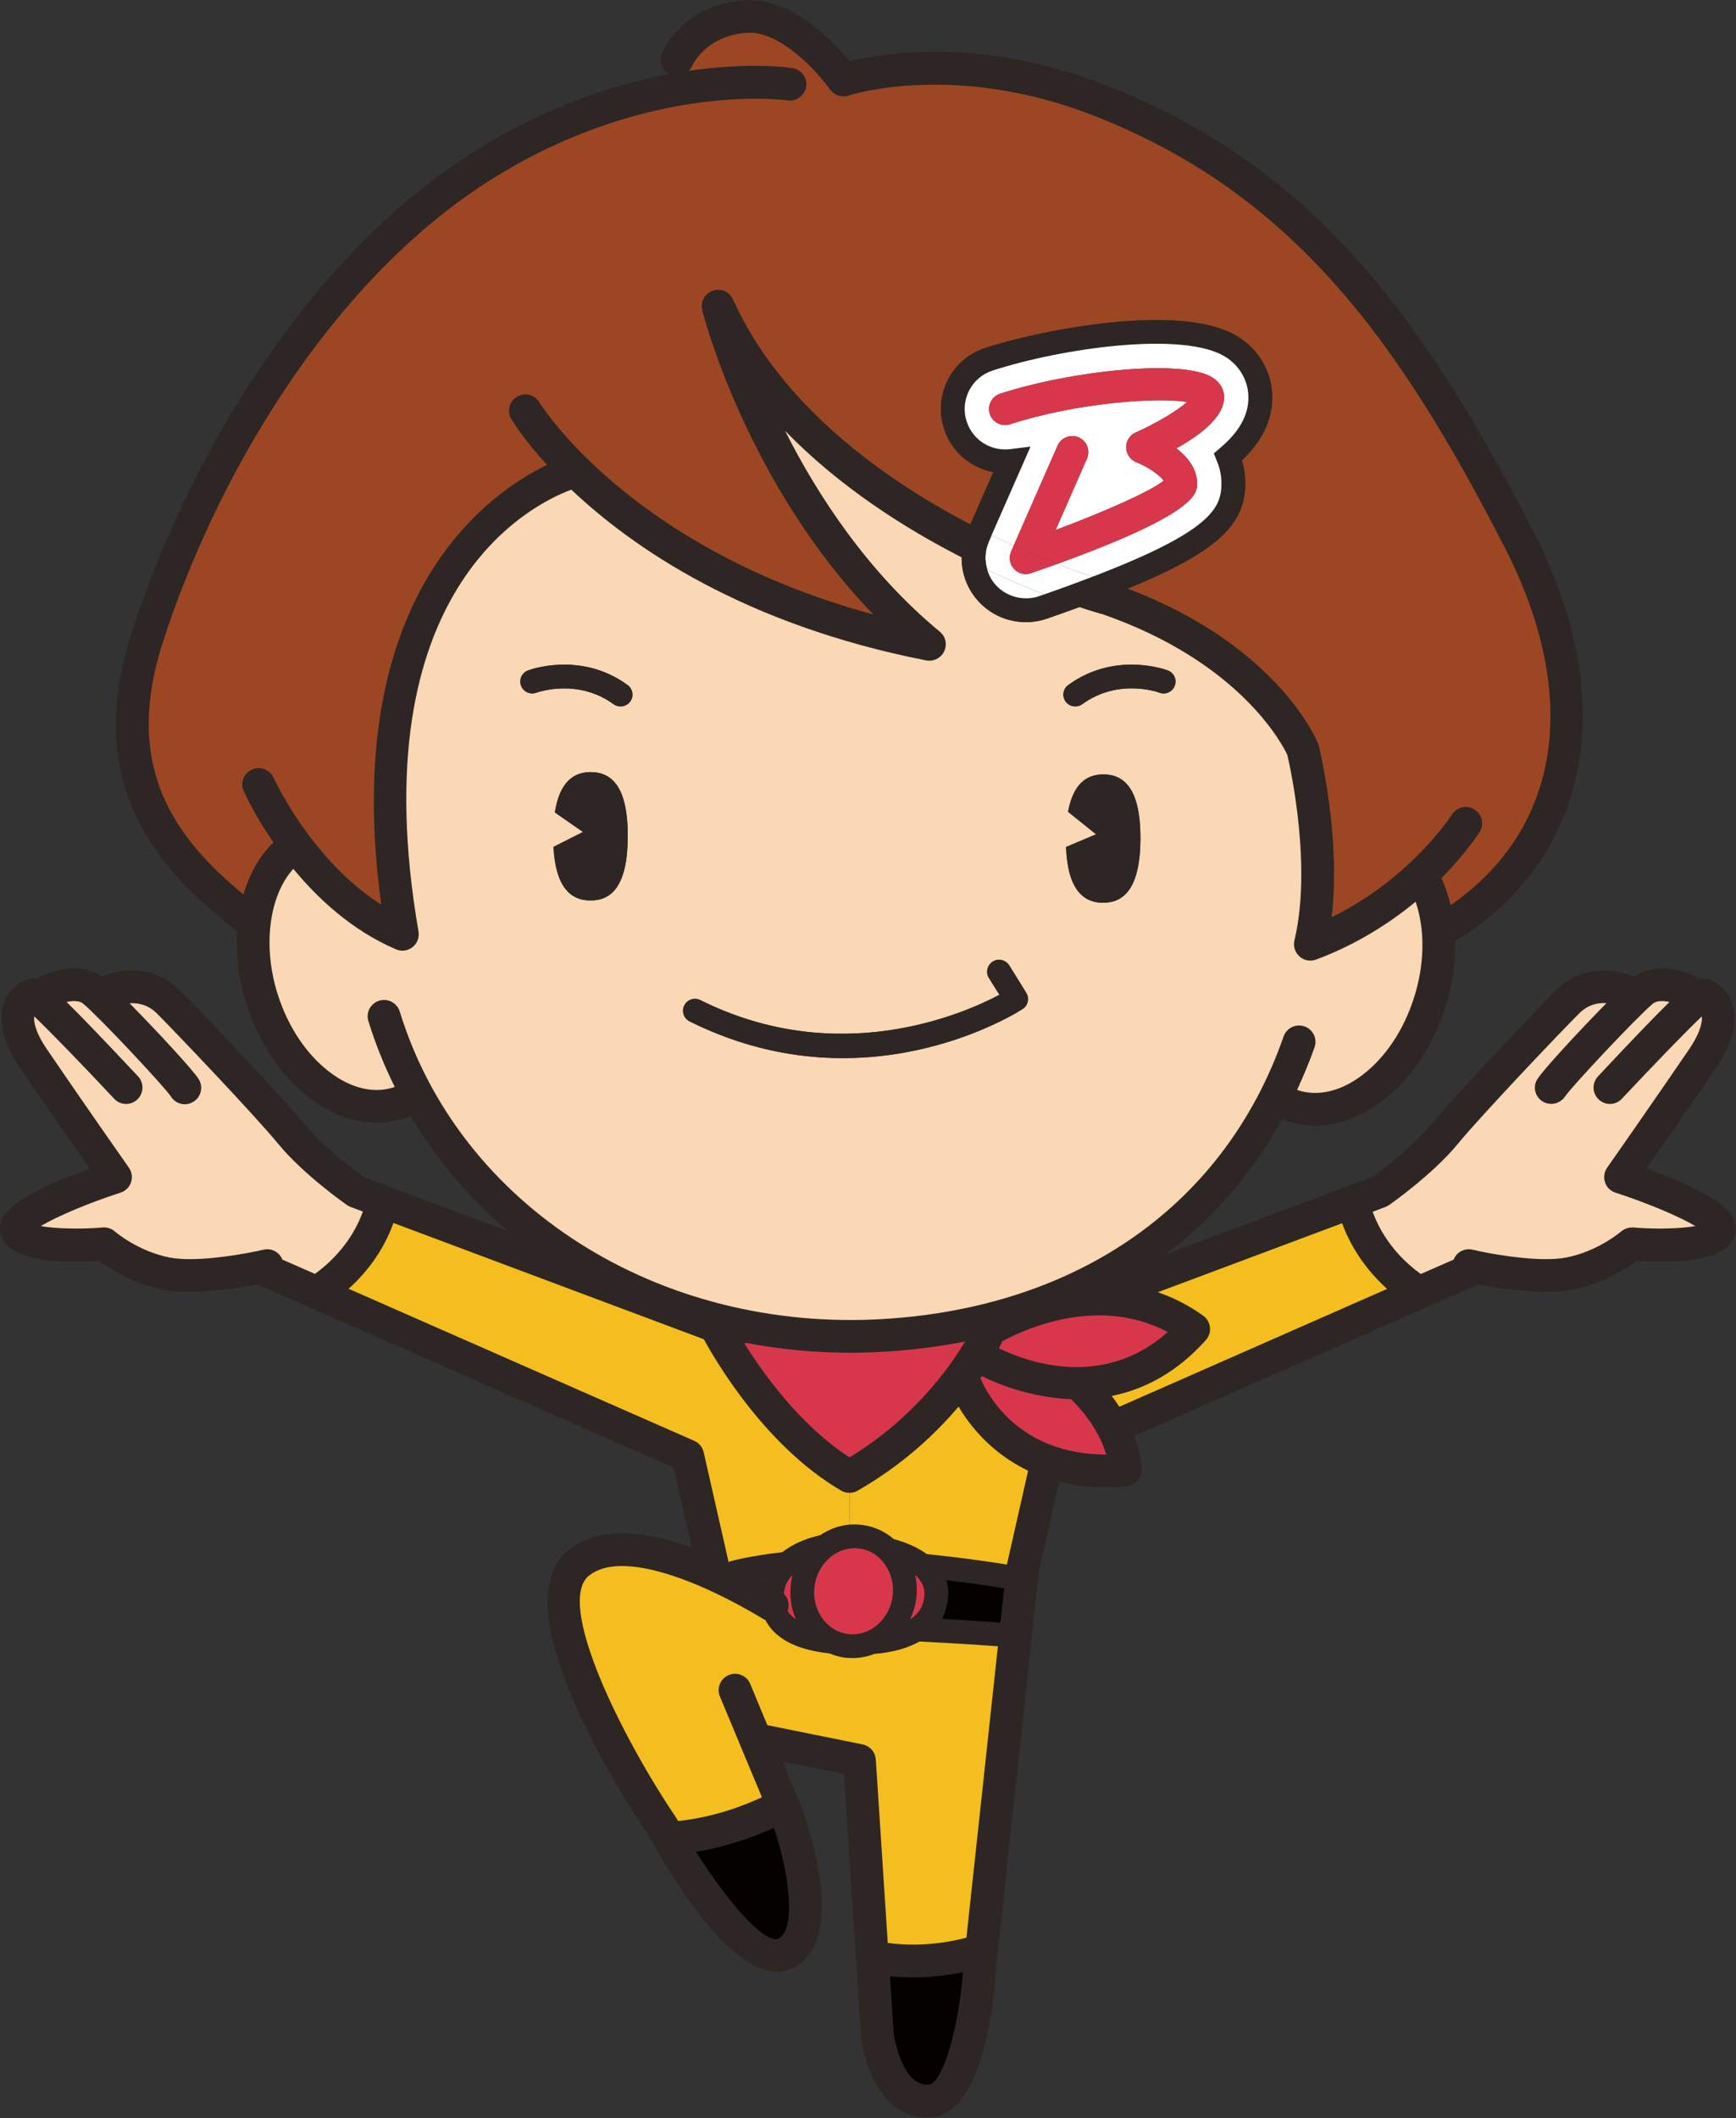 <svg width="500" height="610" viewBox="0 0 500 610" fill="none" xmlns="http://www.w3.org/2000/svg">
<rect x="0" y="0" width="500" height="610" fill="#333333" stroke="none"/>
<g clip-path="url(#clip0_107_362)">
<path d="M499.304 350.935C500.119 352.674 500.23 354.525 499.563 356.19C496.898 363.222 483.201 363.888 471.504 363.074C468.505 365.294 461.657 369.772 452.81 371.474C450.515 371.881 447.923 372.066 445.258 372.066C438.114 372.066 430.377 370.808 425.824 369.92L326.69 413.552C327.8 416.512 328.615 419.732 328.8 423.137C328.948 425.69 327.023 427.874 324.506 428.096C322.47 428.281 320.508 428.355 318.657 428.355C313.623 428.355 309.106 427.763 305.072 426.764L299.223 452.595L287.044 565.246C286.489 575.312 283.379 608.989 267.98 609.84C267.646 609.84 267.313 609.877 267.017 609.877C254.468 609.877 249.212 595.703 248.064 587.154C248.064 587.043 248.027 586.932 248.027 586.821L243.067 510.919L225.409 507.366L230.851 520.467C233.22 526.943 243.918 558.658 228.63 566.652C227.075 567.466 225.446 567.873 223.817 567.873C209.343 567.873 192.389 538.896 186.948 528.867C179.248 517.432 143.785 462.439 163.774 446.415C172.733 439.235 186.281 441.048 199.237 445.711L194.018 422.693L74.154 369.92C69.638 370.808 61.864 372.066 54.72 372.066C52.055 372.066 49.463 371.881 47.168 371.474C38.358 369.772 31.51 365.294 28.511 363.074C16.777 363.888 3.117 363.222 0.415 356.19C-0.215 354.525 -0.141 352.674 0.711 350.935C3.265 345.532 15.74 340.166 25.809 336.576C20.96 329.656 12.26 317.11 5.782 307.599C-0.955 297.681 -0.141 291.205 1.71 287.504C3.561 283.878 7.041 281.879 9.521 281.805C9.928 281.768 10.335 281.768 10.78 281.879C11.039 281.657 11.335 281.472 11.668 281.287C12.742 280.732 22.144 276.143 29.289 281.287C34.323 279.104 44.096 277.586 51.721 285.099C55.016 288.355 67.454 301.345 77.153 311.892C81.521 316.666 85.334 320.922 87.481 323.55C93.033 330.285 102.658 337.427 104.842 339.019L146.265 354.525C135.123 345.051 125.646 333.912 118.205 321.366C117.539 321.662 116.873 321.958 116.132 322.18C113.652 322.994 111.061 323.365 108.433 323.365C102.029 323.365 95.403 320.959 89.257 316.296C87.222 314.779 85.297 313.002 83.483 311.078C78.041 305.231 73.747 297.755 71.045 289.392C68.75 282.249 67.861 274.959 68.305 268.149C68.194 268.075 68.046 268.038 67.935 267.964C45.243 250.201 23.884 226.183 37.803 182.551C52.795 135.477 86.999 74.045 138.047 42.736C158.407 30.228 177.508 24.159 192.833 21.309C190.649 20.199 189.65 17.608 190.649 15.314C190.871 14.759 196.683 1.473 214.156 0.067C227.889 -1.043 239.994 11.872 244.695 17.682C254.098 15.314 282.417 10.392 318.62 24.603C378.219 47.955 409.943 91.216 441.815 153.463C466.728 202.091 458.029 247.129 419.124 271.11C419.235 277.327 418.309 283.84 416.236 290.28C412.682 301.419 406.204 310.967 398.023 317.147C391.878 321.81 385.289 324.216 378.848 324.216C376.22 324.216 373.666 323.846 371.148 323.031C370.519 322.846 369.927 322.587 369.335 322.328C360.783 337.797 349.419 350.861 335.685 361.26L395.136 339.019C397.357 337.427 406.982 330.285 412.497 323.55C419.346 315.186 443.444 289.836 448.294 285.099C455.882 277.586 465.692 279.104 470.726 281.287C477.834 276.18 487.236 280.732 488.347 281.287C488.68 281.472 488.939 281.657 489.235 281.879C489.68 281.768 490.05 281.768 490.494 281.805C492.974 281.879 496.454 283.878 498.268 287.504C500.156 291.205 500.97 297.681 494.233 307.599C487.755 317.11 479.018 329.656 474.206 336.576C484.275 340.166 496.713 345.532 499.304 350.935ZM486.422 302.307C490.013 297.015 490.309 294.055 490.161 292.722C485.534 297.126 475.798 307.192 467.136 316.444C465.359 318.369 462.36 318.443 460.472 316.666C458.548 314.89 458.473 311.929 460.25 310.005C470.208 299.347 476.612 292.722 480.832 288.577C479.092 288.207 477.168 288.133 476.057 289.059C471.171 293.203 452.551 313.076 450.811 315.741C449.885 317.147 448.331 317.924 446.776 317.924C445.924 317.924 445.073 317.702 444.333 317.258C442.149 315.889 441.408 313.15 442.704 310.93C444.185 308.413 454.846 296.867 462.693 288.911C460.324 288.762 457.437 289.281 454.92 291.797C450.144 296.497 426.49 321.366 419.827 329.508C412.756 338.131 400.615 346.716 400.096 347.049C400.072 347.074 400.047 347.086 400.022 347.086C399.726 347.308 399.393 347.493 399.023 347.604L395.358 349.011C396.876 353.23 400.578 360.668 409.203 366.922L418.679 362.778C419.494 360.631 421.826 359.373 424.121 359.928C424.676 360.039 425.38 360.187 426.12 360.372H426.157C432.154 361.63 444.111 363.518 451.033 362.185C460.176 360.446 466.84 354.747 466.914 354.673C467.876 353.859 469.172 353.452 470.393 353.526C477.093 354.081 484.238 353.859 488.273 353.119C483.794 350.417 474.539 346.494 465.285 343.497C463.878 343.053 462.731 341.942 462.286 340.536C461.805 339.093 462.027 337.538 462.879 336.317C463.027 336.132 477.056 316.037 486.422 302.307ZM417.828 260.674C449.478 238.765 455.401 200.648 433.412 157.756C402.54 97.471 372 55.652 315.177 33.374C274.902 17.571 244.732 27.415 244.436 27.526C244.399 27.526 244.362 27.526 244.362 27.563C244.288 27.563 244.251 27.563 244.177 27.6C243.807 27.711 243.437 27.748 243.067 27.748C243.03 27.748 242.956 27.785 242.919 27.785C242.882 27.785 242.845 27.785 242.771 27.748C242.511 27.748 242.289 27.711 242.03 27.674C241.919 27.674 241.845 27.637 241.771 27.637C241.438 27.563 241.105 27.452 240.809 27.304C240.735 27.23 240.623 27.156 240.549 27.119C240.327 27.008 240.142 26.86 239.957 26.712C239.846 26.638 239.735 26.527 239.661 26.416C239.513 26.305 239.365 26.12 239.217 25.972C239.18 25.898 239.106 25.861 239.032 25.787C235.663 20.976 224.706 8.653 214.896 9.467C203.309 10.392 199.46 18.682 199.312 19.052C199.052 19.57 198.756 20.014 198.386 20.384C215.859 17.83 227.371 19.459 228.259 19.607C230.814 19.977 232.591 22.382 232.183 24.973C231.776 27.526 229.37 29.303 226.816 28.933C226.409 28.859 187.54 23.419 143.007 50.767C94.144 80.706 61.272 139.955 46.761 185.437C35.359 221.224 50.611 241.541 70.119 257.602C71.859 251.681 74.746 246.463 78.744 242.614C73.266 234.694 70.452 228.403 70.193 227.848C69.12 225.443 70.193 222.667 72.6 221.631C74.932 220.558 77.745 221.631 78.819 223.999C78.93 224.258 89.554 247.647 109.802 260.526C97.66 171.856 140.49 142.102 157.555 133.886C150.818 126.559 147.672 121.377 147.264 120.711C145.932 118.491 146.672 115.604 148.893 114.272C151.151 112.903 154.039 113.643 155.371 115.9C155.705 116.455 181.506 157.978 251.507 176.963C215.303 139.4 202.791 91.549 202.236 89.329V89.255C202.199 89.07 202.162 88.885 202.162 88.663C202.125 88.552 202.125 88.441 202.088 88.33C202.088 88.145 202.125 87.96 202.125 87.812C202.125 87.664 202.125 87.516 202.162 87.404L202.273 86.96L202.384 86.516C202.458 86.368 202.532 86.22 202.606 86.109C202.643 85.961 202.717 85.85 202.791 85.702C202.865 85.554 202.976 85.443 203.087 85.295C203.161 85.184 203.235 85.073 203.309 84.999C203.421 84.888 203.569 84.777 203.68 84.666C203.791 84.555 203.902 84.444 204.013 84.37C204.124 84.296 204.235 84.222 204.383 84.148C204.531 84.037 204.642 83.963 204.827 83.889L204.864 83.852C205.012 83.778 205.16 83.778 205.308 83.704L205.642 83.593H205.716C205.901 83.519 206.086 83.519 206.308 83.482C206.419 83.482 206.53 83.445 206.641 83.445C206.826 83.445 207.011 83.445 207.196 83.482C207.307 83.482 207.455 83.482 207.567 83.519C207.715 83.519 207.863 83.593 208.011 83.63C208.159 83.667 208.307 83.667 208.455 83.741C208.603 83.778 208.714 83.852 208.862 83.926C209.01 84 209.121 84.037 209.269 84.111C209.38 84.222 209.491 84.296 209.64 84.407C209.751 84.481 209.862 84.555 209.973 84.666C210.084 84.777 210.158 84.888 210.269 84.999C210.38 85.11 210.491 85.221 210.602 85.369C210.676 85.443 210.75 85.554 210.787 85.665C210.898 85.85 211.009 85.998 211.083 86.146C211.083 86.183 211.12 86.183 211.12 86.22C225.002 117.011 254.69 138.068 279.492 151.02L278.53 153.241C277.53 155.572 277.012 158.052 276.975 160.531C260.539 152.131 241.734 140.177 226.112 124.079C235.478 142.62 249.841 164.713 270.719 181.959C272.385 183.328 272.866 185.66 271.941 187.584C271.163 189.249 269.497 190.285 267.683 190.285C267.387 190.285 267.091 190.248 266.795 190.211C214.156 179.886 182.061 157.608 164.552 141.028C153.224 145.21 103.509 169.561 120.538 268.297C120.834 270 120.167 271.702 118.835 272.775C117.983 273.441 116.947 273.811 115.91 273.811C115.281 273.811 114.615 273.663 114.022 273.404C101.436 268.001 91.627 258.897 84.482 250.238C77.486 257.935 75.561 272.59 80.04 286.542C83.038 295.868 88.332 303.751 94.958 308.784C101.103 313.447 107.581 315.001 113.282 313.187C113.43 313.15 113.541 313.076 113.689 313.039C110.691 306.97 108.137 300.679 106.101 294.092C105.323 291.612 106.73 288.985 109.21 288.207C111.69 287.43 114.356 288.837 115.133 291.316C132.383 347.456 189.798 383.872 254.69 379.875C310.957 376.359 352.899 346.716 369.705 298.495C370.556 296.053 373.258 294.758 375.702 295.609C378.182 296.46 379.477 299.162 378.626 301.604C377.145 305.86 375.405 309.894 373.592 313.891C373.74 313.928 373.851 314.002 373.999 314.039C379.699 315.852 386.215 314.298 392.36 309.635C398.986 304.602 404.279 296.719 407.241 287.393C410.35 277.771 410.461 267.668 407.722 259.712C400.392 265.744 390.879 271.961 379.07 276.365C378.515 276.55 377.96 276.661 377.404 276.661C376.257 276.661 375.146 276.254 374.295 275.477C372.962 274.293 372.407 272.516 372.814 270.851C377.923 249.535 371.63 221.039 370.778 217.449C369.52 214.71 357.341 190.656 317.324 176.815C317.139 176.778 316.954 176.741 316.806 176.704C316.325 176.556 314.215 175.964 310.883 174.853C315.992 173.003 320.619 171.227 324.802 169.524C367.817 185.845 379.181 212.971 379.662 214.192C379.737 214.377 379.811 214.599 379.848 214.821C380.144 216.006 386.252 241.171 383.549 264.152C406.389 252.976 418.05 234.806 418.161 234.62C419.568 232.4 422.455 231.734 424.676 233.14C426.86 234.509 427.564 237.396 426.157 239.617C425.861 240.098 422.196 245.797 415.163 252.902C415.163 252.927 415.175 252.952 415.2 252.976C416.31 255.382 417.162 257.972 417.828 260.674ZM322.396 405.151L399.504 371.215C391.989 364.443 388.288 357.078 386.548 352.304L333.464 372.177C337.832 373.658 342.237 375.841 346.569 378.95C347.642 379.727 348.345 380.948 348.493 382.243C348.642 383.576 348.234 384.908 347.346 385.907C338.721 395.566 329.244 400.229 320.212 402.043C320.915 402.968 321.656 404.041 322.396 405.151ZM336.315 383.65C316.732 373.251 295.965 382.392 288.71 386.277C288.488 386.758 288.154 387.425 287.71 388.313C294.521 391.68 317.102 400.71 336.315 383.65ZM318.583 418.918C316.177 410.406 309.366 403.819 308.44 402.968C296.557 402.524 286.785 398.342 282.787 396.343C282.676 396.528 282.528 396.75 282.38 396.935C284.416 401.709 293.448 418.881 318.583 418.918ZM290.005 450.596L296.113 423.581C285.6 418.548 279.381 410.702 276.087 405.114C269.46 412.96 259.984 421.879 247.028 429.317C246.287 429.761 245.473 429.946 244.658 429.946C243.844 429.946 243.03 429.761 242.289 429.317C220.671 416.735 206.345 392.347 202.717 385.722L113.319 352.23C111.616 357.041 107.952 364.406 100.4 371.178L200.015 414.995C201.385 415.624 202.384 416.846 202.68 418.289L209.862 449.93C210.047 449.819 210.232 449.671 210.454 449.634C210.676 449.56 216.118 448.08 225.298 447.044C228.148 444.823 231.813 443.121 236.218 442.159C238.773 440.419 241.697 439.346 244.769 439.087C246.028 439.013 247.287 439.05 248.582 439.235C251.914 439.679 254.912 441.122 257.43 443.269C261.576 444.416 264.685 445.933 266.943 447.599C278.715 448.783 288.376 450.337 290.005 450.596ZM288.154 467.324L289.228 457.406H289.117C289.043 457.406 282.083 456.222 272.57 455.111C273.162 457.184 273.199 459.182 272.977 460.736C272.755 462.513 272.237 464.4 271.311 466.251C278.456 466.658 284.601 467.065 288.154 467.324ZM278.345 558.066L287.414 474.133C282.861 473.8 274.347 473.245 264.833 472.764C261.724 474.54 257.504 475.873 251.803 476.354C249.804 477.131 247.731 477.538 245.584 477.538C244.732 477.538 243.918 477.501 243.067 477.39C241.623 477.168 240.253 476.761 238.958 476.206C228 475.058 222.744 471.062 220.449 466.584C220.301 466.51 220.116 466.473 219.967 466.362C201.829 455.37 179.063 446.266 169.66 453.779C159.888 461.625 178.952 500.186 194.906 523.76C194.98 523.908 195.092 524.056 195.129 524.167C195.203 524.278 195.24 524.352 195.314 524.463C205.827 523.39 214.785 519.8 219.449 517.617L213.267 502.814V502.777L207.344 488.603C206.345 486.198 207.492 483.422 209.899 482.423C212.305 481.424 215.081 482.571 216.081 484.976L221.004 496.856L248.471 502.407C248.545 502.407 248.582 502.444 248.656 502.444C248.878 502.518 249.064 502.555 249.286 502.666C249.397 502.703 249.471 502.74 249.582 502.814C249.767 502.888 249.915 502.962 250.063 503.036C250.174 503.147 250.322 503.221 250.433 503.332C250.544 503.406 250.655 503.48 250.766 503.591C250.877 503.702 250.988 503.85 251.1 503.961C251.174 504.072 251.285 504.146 251.359 504.257C251.433 504.405 251.544 504.553 251.618 504.701C251.692 504.812 251.766 504.923 251.803 505.034C251.877 505.219 251.951 505.368 251.988 505.553C252.062 505.664 252.099 505.775 252.099 505.923C252.173 506.108 252.173 506.256 252.21 506.441C252.21 506.552 252.247 506.626 252.247 506.737L255.69 559.584C265.648 560.916 274.31 559.139 278.345 558.066ZM267.424 600.403C271.385 600.218 275.976 584.897 277.382 567.984C273.717 568.761 268.757 569.502 263.019 569.502C260.872 569.502 258.651 569.391 256.319 569.169L257.43 586.007C257.652 587.376 259.984 600.44 267.091 600.44C267.202 600.44 267.313 600.44 267.424 600.403ZM244.695 419.732C263.241 408.371 273.569 393.753 277.937 386.388C270.645 387.795 263.093 388.794 255.283 389.275C251.803 389.497 248.36 389.608 244.955 389.608C234.627 389.608 224.558 388.609 214.785 386.758C214.711 386.869 214.6 386.943 214.489 387.054C220.005 395.862 230.666 410.665 244.695 419.732ZM266.203 459.885C266.499 457.48 265.611 455.37 263.575 453.631C264.093 455.999 264.204 458.442 263.834 460.884C263.538 462.846 262.908 464.659 262.131 466.399C265.648 464.067 266.018 461.181 266.203 459.885ZM257.059 459.922C257.541 456.592 256.763 453.298 254.949 450.67C253.173 448.08 250.581 446.415 247.62 446.007C247.102 445.933 246.62 445.896 246.139 445.896C240.549 445.896 235.552 450.448 234.627 456.666C233.664 463.438 237.884 469.692 244.066 470.58C247.028 471.025 249.989 470.173 252.395 468.212C254.912 466.177 256.578 463.253 257.059 459.922ZM227.852 455.703C227.963 454.963 228.111 454.297 228.259 453.594C226.816 455.074 225.927 456.888 225.779 459.034C227.075 460.329 227.482 462.254 226.853 463.993C227.334 464.77 228.074 465.584 229.185 466.325C227.852 463.105 227.297 459.441 227.852 455.703ZM224.225 558.325C229.592 555.513 227.038 538.785 222.929 526.388C218.154 528.608 210.084 531.754 200.459 533.308C210.121 548.74 220.708 560.176 224.225 558.325ZM219.523 455.185C219.597 455.037 219.634 454.889 219.671 454.741C219.412 454.778 219.19 454.815 218.931 454.852C219.153 454.963 219.338 455.074 219.523 455.185ZM104.509 348.937L100.955 347.604C100.622 347.493 100.289 347.308 99.993 347.086C99.956 347.086 99.919 347.086 99.919 347.049C99.4 346.716 87.258 338.131 80.188 329.508C73.525 321.366 49.834 296.497 45.095 291.797C42.578 289.318 39.691 288.8 37.322 288.948C45.058 296.793 55.719 308.265 57.311 310.93C58.607 313.187 57.866 316.074 55.608 317.369C54.868 317.813 54.053 318.035 53.239 318.035C51.61 318.035 50.056 317.184 49.167 315.741C47.39 313.002 28.807 293.166 23.958 289.059C22.848 288.133 20.923 288.207 19.183 288.577C23.403 292.722 29.77 299.347 39.765 310.005C41.541 311.929 41.43 314.89 39.542 316.666C37.655 318.443 34.656 318.369 32.879 316.444C24.217 307.192 14.481 297.126 9.854 292.722C9.706 294.055 9.965 297.015 13.593 302.307C22.922 316.037 36.988 336.132 37.136 336.317C37.988 337.538 38.21 339.093 37.729 340.536C37.247 341.942 36.137 343.053 34.693 343.497C25.439 346.494 16.221 350.417 11.742 353.119C15.777 353.859 22.922 354.081 29.585 353.526C30.88 353.415 32.139 353.859 33.101 354.673C33.138 354.747 39.802 360.446 48.945 362.185C55.904 363.518 67.787 361.63 73.821 360.372H73.895C74.635 360.187 75.339 360.039 75.894 359.928C78.189 359.373 80.484 360.631 81.336 362.778L90.701 366.885C99.326 360.631 103.028 353.156 104.509 348.937Z" fill="#2E2624"/>
<path d="M490.161 292.722C490.309 294.054 490.012 297.015 486.422 302.307C477.056 316.037 463.027 336.132 462.878 336.317C462.027 337.538 461.805 339.093 462.286 340.536C462.73 341.942 463.878 343.052 465.285 343.497C474.539 346.494 483.793 350.417 488.273 353.118C484.238 353.859 477.093 354.081 470.393 353.526C469.171 353.452 467.876 353.859 466.913 354.673C466.839 354.747 460.176 360.446 451.033 362.185C444.11 363.518 432.154 361.63 426.157 360.372H426.12C425.379 360.187 424.676 360.039 424.121 359.928C421.826 359.373 419.494 360.631 418.679 362.777L409.203 366.922C400.577 360.668 396.876 353.229 395.358 349.011L399.023 347.604C399.393 347.493 399.726 347.308 400.022 347.086C400.047 347.086 400.072 347.074 400.096 347.049C400.614 346.716 412.756 338.13 419.827 329.508C426.49 321.366 450.144 296.497 454.92 291.797C457.437 289.281 460.324 288.762 462.693 288.91C454.846 296.867 444.184 308.413 442.704 310.93C441.408 313.15 442.148 315.889 444.332 317.258C445.073 317.702 445.924 317.924 446.776 317.924C448.33 317.924 449.885 317.147 450.811 315.741C452.55 313.076 471.17 293.203 476.057 289.058C477.167 288.133 479.092 288.207 480.832 288.577C476.612 292.722 470.208 299.347 460.25 310.005C458.473 311.929 458.547 314.89 460.472 316.666C462.36 318.442 465.359 318.368 467.135 316.444C475.798 307.192 485.533 297.126 490.161 292.722Z" fill="#FAD7B5"/>
<path d="M433.412 157.756C455.401 200.648 449.478 238.765 417.828 260.674C417.162 257.972 416.31 255.382 415.2 252.976C415.175 252.952 415.163 252.927 415.163 252.902C422.196 245.797 425.861 240.098 426.157 239.616C427.564 237.396 426.86 234.509 424.676 233.14C422.455 231.734 419.568 232.4 418.161 234.62C418.05 234.805 406.389 252.976 383.549 264.152C386.252 241.171 380.144 216.006 379.848 214.821C379.811 214.599 379.737 214.377 379.662 214.192C379.181 212.971 367.817 185.845 324.802 169.524C350.529 159.014 358.673 151.057 358.673 139.252C358.673 136.995 358.34 134.774 357.711 132.591C364.152 126.447 367.039 119.675 366.336 112.422C365.707 106.241 362.301 100.69 356.897 97.174C341.053 86.812 300.037 94.917 283.786 100.209C279.085 101.726 275.272 104.983 273.014 109.387C270.756 113.791 270.386 118.824 271.904 123.487C273.421 128.224 276.716 132.073 281.158 134.293C282.713 135.107 284.379 135.662 286.081 135.995L279.492 151.02C254.69 138.068 225.002 117.011 211.12 86.22C211.12 86.183 211.083 86.183 211.083 86.146C211.009 85.998 210.898 85.85 210.787 85.665C210.75 85.554 210.676 85.443 210.602 85.369C210.491 85.221 210.38 85.11 210.269 84.999C210.158 84.888 210.084 84.777 209.973 84.666C209.862 84.555 209.751 84.481 209.64 84.407C209.492 84.296 209.38 84.222 209.269 84.111C209.121 84.037 209.01 84 208.862 83.926C208.714 83.852 208.603 83.778 208.455 83.741C208.307 83.667 208.159 83.667 208.011 83.63C207.863 83.593 207.715 83.519 207.567 83.519C207.456 83.482 207.307 83.482 207.196 83.482C207.011 83.445 206.826 83.445 206.641 83.445C206.53 83.445 206.419 83.482 206.308 83.482C206.086 83.519 205.901 83.519 205.716 83.593H205.642L205.308 83.704C205.16 83.778 205.012 83.778 204.864 83.852L204.827 83.889C204.642 83.963 204.531 84.037 204.383 84.148C204.235 84.222 204.124 84.296 204.013 84.37C203.902 84.444 203.791 84.555 203.68 84.666C203.569 84.777 203.421 84.888 203.31 84.999C203.235 85.073 203.161 85.184 203.087 85.295C202.976 85.443 202.865 85.554 202.791 85.702C202.717 85.85 202.643 85.961 202.606 86.109C202.532 86.22 202.458 86.368 202.384 86.516L202.273 86.96L202.162 87.404C202.125 87.516 202.125 87.664 202.125 87.812C202.125 87.96 202.088 88.145 202.088 88.33C202.125 88.441 202.125 88.552 202.162 88.663C202.162 88.885 202.199 89.07 202.236 89.255V89.329C202.791 91.549 215.303 139.4 251.507 176.963C181.506 157.978 155.705 116.455 155.371 115.9C154.039 113.643 151.151 112.903 148.893 114.272C146.672 115.604 145.932 118.491 147.265 120.711C147.672 121.377 150.818 126.559 157.555 133.886C140.49 142.102 97.661 171.856 109.802 260.526C89.554 247.647 78.93 224.258 78.819 223.999C77.745 221.631 74.932 220.558 72.6 221.631C70.193 222.667 69.12 225.443 70.193 227.848C70.453 228.403 73.266 234.694 78.745 242.614C74.747 246.463 71.859 251.681 70.119 257.602C50.611 241.541 35.36 221.224 46.761 185.437C61.272 139.955 94.144 80.706 143.007 50.767C187.54 23.419 226.409 28.859 226.816 28.933C229.37 29.303 231.776 27.526 232.183 24.973C232.591 22.382 230.814 19.977 228.26 19.607C227.371 19.459 215.859 17.83 198.386 20.384C198.756 20.014 199.052 19.57 199.312 19.052C199.46 18.682 203.31 10.392 214.896 9.467C224.706 8.653 235.663 20.976 239.032 25.787C239.106 25.861 239.18 25.898 239.217 25.972C239.365 26.12 239.513 26.305 239.661 26.416C239.735 26.527 239.846 26.638 239.957 26.712C240.142 26.86 240.327 27.008 240.549 27.119C240.624 27.156 240.735 27.23 240.809 27.304C241.105 27.452 241.438 27.563 241.771 27.637C241.845 27.637 241.919 27.674 242.03 27.674C242.289 27.711 242.511 27.748 242.771 27.748C242.845 27.785 242.882 27.785 242.919 27.785C242.956 27.785 243.03 27.748 243.067 27.748C243.437 27.748 243.807 27.711 244.177 27.6C244.251 27.563 244.288 27.563 244.362 27.563C244.362 27.526 244.399 27.526 244.436 27.526C244.732 27.415 274.902 17.571 315.177 33.374C372 55.652 402.54 97.471 433.412 157.756Z" fill="#9D4624"/>
<path d="M407.722 259.712C410.461 267.668 410.35 277.771 407.241 287.393C404.279 296.719 398.986 304.602 392.36 309.635C386.215 314.298 379.699 315.852 373.999 314.039C373.851 314.002 373.74 313.928 373.592 313.891C375.405 309.894 377.145 305.86 378.626 301.604C379.477 299.162 378.182 296.46 375.702 295.609C373.258 294.758 370.556 296.053 369.705 298.496C352.899 346.716 310.957 376.359 254.69 379.875C189.798 383.872 132.383 347.457 115.133 291.316C114.356 288.837 111.69 287.43 109.21 288.207C106.73 288.985 105.323 291.612 106.101 294.092C108.137 300.679 110.691 306.97 113.689 313.04C113.541 313.077 113.43 313.151 113.282 313.188C107.581 315.001 101.103 313.447 94.958 308.784C88.332 303.751 83.038 295.868 80.04 286.542C75.561 272.59 77.486 257.935 84.482 250.238C91.627 258.898 101.436 268.001 114.022 273.404C114.615 273.664 115.281 273.812 115.91 273.812C116.947 273.812 117.983 273.441 118.835 272.775C120.167 271.702 120.834 270 120.538 268.297C103.509 169.561 153.224 145.21 164.552 141.029C182.061 157.608 214.156 179.886 266.795 190.212C267.091 190.249 267.387 190.286 267.684 190.286C269.497 190.286 271.163 189.249 271.941 187.584C272.866 185.66 272.385 183.328 270.719 181.959C249.841 164.713 235.478 142.62 226.112 124.079C241.734 140.177 260.539 152.131 276.975 160.532C276.901 165.12 278.604 169.709 281.861 173.225C285.341 177.037 290.301 179.183 295.447 179.183C297.52 179.183 299.556 178.85 301.518 178.184C304.812 177.037 307.922 175.927 310.883 174.853C314.215 175.964 316.325 176.556 316.806 176.704C316.954 176.741 317.139 176.778 317.324 176.815C357.341 190.656 369.52 214.711 370.778 217.449C371.63 221.039 377.923 249.535 372.814 270.851C372.407 272.516 372.962 274.293 374.295 275.477C375.146 276.254 376.257 276.661 377.404 276.661C377.96 276.661 378.515 276.55 379.07 276.365C390.879 271.961 400.392 265.744 407.722 259.712ZM338.351 197.502C339.017 195.726 338.128 193.764 336.352 193.098C335.722 192.839 321.1 187.51 307.7 197.28C306.145 198.39 305.812 200.537 306.922 202.054C307.589 202.979 308.662 203.46 309.699 203.46C310.402 203.46 311.105 203.238 311.735 202.794C322.1 195.282 333.464 199.315 333.908 199.5C335.685 200.167 337.684 199.278 338.351 197.502ZM328.467 241.541C328.504 227.034 323.692 223.037 317.769 223.037C313.104 223.037 309.106 225.628 307.626 233.806L315.696 240.283L307.033 243.946C307.515 256.307 312.105 259.971 317.658 260.008C323.58 260.008 328.393 256.048 328.467 241.541ZM294.521 290.613C296.113 289.577 296.557 287.504 295.558 285.913L290.672 278.03C289.635 276.439 287.525 275.921 285.933 276.957C284.342 277.956 283.823 280.066 284.823 281.657L287.858 286.505C277.567 291.982 241.475 307.895 201.681 288.022C199.978 287.208 197.942 287.874 197.091 289.577C196.239 291.279 196.942 293.315 198.608 294.166C214.378 302.011 229.407 304.75 242.733 304.75C272.237 304.75 293.263 291.427 294.521 290.613ZM181.506 202.054C182.617 200.537 182.283 198.39 180.729 197.28C167.328 187.51 152.706 192.839 152.077 193.098C150.3 193.764 149.412 195.726 150.078 197.502C150.744 199.241 152.706 200.167 154.483 199.5C154.964 199.352 166.329 195.282 176.694 202.794C177.323 203.238 178.026 203.46 178.73 203.46C179.766 203.46 180.803 202.979 181.506 202.054ZM180.803 240.912C180.84 226.368 176.064 222.408 170.142 222.371C165.292 222.371 161.183 225.147 159.814 233.991L167.92 239.617L159.406 243.909C160.036 255.752 164.552 259.342 170.03 259.342C175.953 259.379 180.766 255.419 180.803 240.912Z" fill="#FAD7B5"/>
<path d="M399.504 371.215L322.396 405.151C321.656 404.041 320.915 402.968 320.212 402.042C329.244 400.229 338.721 395.566 347.346 385.907C348.234 384.908 348.642 383.576 348.494 382.243C348.345 380.948 347.642 379.727 346.569 378.95C342.238 375.841 337.832 373.658 333.464 372.177L386.548 352.304C388.288 357.078 391.989 364.443 399.504 371.215Z" fill="#F4BE1F"/>
<path d="M366.336 112.422C367.039 119.675 364.152 126.448 357.711 132.591C358.34 134.774 358.673 136.995 358.673 139.252C358.673 151.058 350.53 159.014 324.802 169.524C323.247 168.895 321.582 168.34 319.916 167.748C349.419 156.054 355.231 148.726 355.231 139.252C355.231 137.069 354.861 134.441 353.713 131.592C360.487 125.781 363.597 119.453 362.893 112.755C362.412 107.611 359.525 102.985 355.046 100.061C341.016 90.92 302.406 97.767 284.823 103.466C281.01 104.687 277.901 107.352 276.05 110.941C274.236 114.531 273.903 118.639 275.161 122.451C276.42 126.3 279.085 129.408 282.713 131.259C285.378 132.591 288.34 133.109 291.264 132.776L282.565 152.612C281.565 152.094 280.529 151.576 279.492 151.021L286.081 135.996C284.379 135.662 282.713 135.107 281.158 134.293C276.716 132.073 273.421 128.224 271.904 123.487C270.386 118.824 270.756 113.791 273.014 109.387C275.272 104.983 279.085 101.727 283.786 100.209C300.037 94.917 341.053 86.812 356.897 97.175C362.301 100.69 365.707 106.241 366.336 112.422Z" fill="#2E2624"/>
<path d="M362.893 112.755C363.597 119.453 360.487 125.781 353.713 131.591C354.861 134.441 355.231 137.068 355.231 139.252C355.231 148.726 349.419 156.053 319.916 167.748L319.583 167.637C319.286 167.526 318.953 167.452 318.657 167.415C317.88 167.193 316.51 166.748 314.622 166.119C348.79 153.056 351.788 146.357 351.788 139.252C351.788 137.068 351.381 134.922 350.529 132.887L349.604 130.592L351.492 128.964C357.452 123.894 360.043 118.676 359.488 113.088C359.081 109.017 356.785 105.279 353.158 102.911C341.275 95.176 305.849 100.246 285.896 106.722C282.935 107.684 280.529 109.72 279.122 112.495C277.715 115.271 277.456 118.454 278.419 121.377C279.381 124.375 281.454 126.78 284.23 128.187C286.303 129.223 288.599 129.63 290.82 129.371L296.817 128.631L285.6 154.129C284.601 153.648 283.601 153.13 282.565 152.612L291.264 132.776C288.339 133.109 285.378 132.591 282.713 131.258C279.085 129.408 276.42 126.299 275.161 122.45C273.903 118.639 274.236 114.531 276.05 110.941C277.9 107.351 281.01 104.687 284.823 103.466C302.406 97.766 341.016 90.92 355.046 100.061C359.525 102.985 362.412 107.61 362.893 112.755Z" fill="#2E2624"/>
<path d="M359.488 113.088C360.043 118.676 357.452 123.894 351.492 128.964L349.604 130.592L350.529 132.887C351.381 134.922 351.788 137.069 351.788 139.252C351.788 146.357 348.789 153.056 314.622 166.119C312.068 165.268 308.625 164.047 304.479 162.419C344.792 147.838 344.792 142.102 344.792 139.252C344.792 134.996 341.978 131.591 338.832 129.112C346.494 124.856 353.084 119.49 352.528 113.754C352.417 112.607 351.825 110.423 349.308 108.795C340.905 103.281 308.588 106.722 288.08 113.384C285.637 114.161 284.304 116.788 285.082 119.231C285.896 121.673 288.524 123.006 290.931 122.192C310.402 115.863 333.871 114.346 341.904 115.789C339.128 118.269 333.094 121.895 327.097 124.56C325.394 125.3 324.321 127.003 324.358 128.89C324.395 130.74 325.505 132.406 327.245 133.109C330.873 134.552 334.13 136.958 335.167 138.438C331.428 141.509 317.991 147.431 304.035 152.649L313.067 132.073C314.104 129.741 313.03 127.003 310.698 125.966C308.329 124.967 305.59 126.04 304.59 128.372L291.967 157.127C289.931 156.201 287.784 155.202 285.6 154.129L296.816 128.631L290.82 129.371C288.598 129.63 286.303 129.223 284.23 128.187C281.454 126.78 279.381 124.375 278.419 121.377C277.456 118.454 277.715 115.271 279.122 112.496C280.529 109.72 282.935 107.685 285.896 106.722C305.849 100.246 341.275 95.176 353.158 102.911C356.785 105.279 359.08 109.017 359.488 113.088Z" fill="white"/>
<path d="M352.528 113.754C353.084 119.49 346.494 124.856 338.832 129.112C341.978 131.592 344.792 134.996 344.792 139.252C344.792 142.102 344.792 147.838 304.479 162.419C300.777 160.976 296.557 159.199 291.967 157.127L304.59 128.372C305.59 126.041 308.329 124.967 310.698 125.967C313.03 127.003 314.104 129.741 313.067 132.073L304.035 152.649C317.991 147.431 331.428 141.51 335.167 138.438C334.13 136.958 330.873 134.552 327.245 133.109C325.505 132.406 324.395 130.741 324.358 128.89C324.321 127.003 325.394 125.3 327.097 124.56C333.094 121.896 339.128 118.269 341.904 115.79C333.871 114.346 310.402 115.864 290.931 122.192C288.525 123.006 285.896 121.674 285.082 119.231C284.304 116.789 285.637 114.161 288.08 113.384C308.588 106.723 340.905 103.281 349.308 108.795C351.825 110.423 352.417 112.607 352.528 113.754Z" fill="#D8374B"/>
<path d="M336.352 193.098C338.129 193.764 339.017 195.725 338.351 197.502C337.684 199.278 335.685 200.166 333.908 199.5C333.464 199.315 322.1 195.281 311.735 202.794C311.105 203.238 310.402 203.46 309.699 203.46C308.662 203.46 307.589 202.979 306.922 202.054C305.812 200.536 306.145 198.39 307.7 197.28C321.1 187.51 335.722 192.839 336.352 193.098Z" fill="#2E2624"/>
<path d="M317.769 223.037C323.691 223.037 328.504 227.034 328.467 241.541C328.393 256.048 323.58 260.008 317.658 260.008C312.105 259.971 307.515 256.307 307.033 243.946L315.696 240.283L307.626 233.806C309.106 225.628 313.104 223.037 317.769 223.037Z" fill="#2E2624"/>
<path d="M319.916 167.748C321.582 168.34 323.247 168.895 324.802 169.524C320.619 171.227 315.992 173.003 310.883 174.853C309.403 174.335 307.7 173.743 305.775 173.04C310.994 171.153 315.696 169.413 319.916 167.748Z" fill="#2E2624"/>
<path d="M319.583 167.637L319.916 167.748C315.696 169.413 310.994 171.153 305.775 173.04C304.22 172.485 302.554 171.856 300.74 171.19C305.849 169.413 310.476 167.711 314.622 166.12C316.51 166.749 317.88 167.193 318.657 167.415C318.953 167.452 319.286 167.526 319.583 167.637Z" fill="#2E2624"/>
<path d="M288.71 386.277C295.965 382.392 316.732 373.251 336.315 383.65C317.102 400.71 294.521 391.681 287.71 388.313C288.154 387.425 288.488 386.759 288.71 386.277Z" fill="#D8374B"/>
<path d="M308.44 402.968C309.366 403.819 316.177 410.406 318.583 418.918C293.448 418.881 284.416 401.709 282.38 396.935C282.528 396.75 282.676 396.528 282.787 396.343C286.785 398.342 296.557 402.524 308.44 402.968Z" fill="#D8374B"/>
<path d="M305.775 173.04C307.7 173.743 309.403 174.335 310.883 174.853C307.922 175.926 304.812 177.037 301.518 178.184C299.556 178.85 297.52 179.183 295.447 179.183C290.301 179.183 285.341 177.037 281.861 173.225C278.604 169.709 276.901 165.12 276.975 160.531C278.16 161.123 279.344 161.716 280.492 162.308C280.788 165.453 282.12 168.488 284.379 170.93C287.229 174.002 291.264 175.778 295.447 175.778C297.15 175.778 298.816 175.482 300.407 174.927C302.258 174.298 304.035 173.669 305.775 173.04Z" fill="#2E2624"/>
<path d="M304.479 162.419C308.625 164.047 312.068 165.268 314.622 166.119C310.476 167.711 305.849 169.413 300.74 171.189C296.002 169.339 290.449 167.008 284.378 164.158C283.527 161.53 283.638 158.644 284.786 156.016L285.6 154.129C287.784 155.202 289.931 156.201 291.967 157.127L291.227 158.829C290.486 160.531 290.783 162.493 292.041 163.825C292.93 164.824 294.188 165.342 295.447 165.342C295.965 165.342 296.483 165.231 296.965 165.083C299.63 164.158 302.11 163.27 304.479 162.419Z" fill="white"/>
<path d="M305.775 173.04C304.035 173.669 302.258 174.298 300.407 174.927C298.816 175.482 297.15 175.778 295.447 175.778C291.264 175.778 287.229 174.002 284.379 170.93C282.12 168.488 280.788 165.453 280.492 162.308C281.824 162.937 283.12 163.566 284.379 164.158C284.86 165.786 285.711 167.304 286.896 168.599C289.968 171.93 294.966 173.188 299.26 171.708C299.741 171.522 300.259 171.374 300.74 171.189C302.554 171.856 304.22 172.485 305.775 173.04Z" fill="#2E2624"/>
<path d="M304.479 162.419C302.11 163.27 299.63 164.158 296.964 165.084C296.483 165.232 295.965 165.343 295.447 165.343C294.188 165.343 292.93 164.825 292.041 163.825C290.783 162.493 290.486 160.532 291.227 158.829L291.967 157.127C296.557 159.199 300.777 160.976 304.479 162.419Z" fill="#D8374B"/>
<path d="M300.74 171.19C300.259 171.375 299.741 171.523 299.26 171.708C294.966 173.188 289.968 171.93 286.896 168.599C285.711 167.304 284.86 165.787 284.378 164.158C290.449 167.008 296.002 169.339 300.74 171.19Z" fill="white"/>
<path d="M296.113 423.581L290.005 450.597C288.377 450.337 278.715 448.783 266.943 447.599C264.685 445.934 261.576 444.416 257.43 443.269C254.912 441.123 251.914 439.679 248.582 439.235C247.287 439.05 246.028 439.013 244.769 439.087L244.658 429.946C245.473 429.946 246.287 429.761 247.028 429.317C259.984 421.879 269.46 412.96 276.087 405.114C279.381 410.702 285.6 418.548 296.113 423.581Z" fill="#F4BE1F"/>
<path d="M295.558 285.913C296.557 287.504 296.113 289.576 294.521 290.613C293.263 291.427 272.237 304.75 242.733 304.75C229.407 304.75 214.378 302.011 198.608 294.165C196.942 293.314 196.239 291.279 197.09 289.576C197.942 287.874 199.978 287.208 201.681 288.022C241.475 307.895 277.567 291.982 287.858 286.505L284.823 281.657C283.823 280.066 284.341 277.956 285.933 276.957C287.525 275.921 289.635 276.439 290.672 278.03L295.558 285.913Z" fill="#2E2624"/>
<path d="M289.228 457.406L288.154 467.324C284.601 467.065 278.456 466.658 271.311 466.251C272.237 464.4 272.755 462.513 272.977 460.736C273.199 459.182 273.162 457.184 272.57 455.111C282.083 456.222 289.043 457.406 289.117 457.406H289.228Z" fill="#040000"/>
<path d="M287.414 474.133L278.345 558.066C274.31 559.14 265.647 560.916 255.69 559.584L252.247 506.737C252.247 506.626 252.21 506.552 252.21 506.441C252.173 506.256 252.173 506.108 252.099 505.923C252.099 505.775 252.062 505.664 251.988 505.553C251.951 505.368 251.877 505.22 251.803 505.035C251.766 504.924 251.692 504.813 251.618 504.702C251.544 504.554 251.433 504.405 251.359 504.257C251.285 504.146 251.173 504.072 251.099 503.961C250.988 503.85 250.877 503.702 250.766 503.591C250.655 503.48 250.544 503.406 250.433 503.332C250.322 503.221 250.174 503.147 250.063 503.036C249.915 502.962 249.767 502.888 249.582 502.814C249.471 502.74 249.397 502.703 249.286 502.666C249.063 502.555 248.878 502.518 248.656 502.444C248.582 502.444 248.545 502.407 248.471 502.407L221.004 496.856L216.081 484.977C215.081 482.571 212.305 481.424 209.899 482.423C207.492 483.422 206.345 486.198 207.344 488.603L213.267 502.777V502.814L219.449 517.617C214.785 519.801 205.827 523.39 195.314 524.464C195.24 524.353 195.203 524.279 195.128 524.167C195.091 524.056 194.98 523.908 194.906 523.76C178.952 500.187 159.888 461.625 169.66 453.779C179.063 446.267 201.829 455.37 219.967 466.362C220.116 466.473 220.301 466.51 220.449 466.584C222.744 471.062 228 475.058 238.958 476.206C240.253 476.761 241.623 477.168 243.067 477.39C243.918 477.501 244.732 477.538 245.584 477.538C247.731 477.538 249.804 477.131 251.803 476.354C257.504 475.873 261.724 474.54 264.833 472.764C274.347 473.245 282.861 473.8 287.414 474.133Z" fill="#F4BE1F"/>
<path d="M285.6 154.129L284.786 156.017C283.638 158.644 283.527 161.531 284.379 164.158C283.12 163.566 281.824 162.937 280.492 162.308C280.196 159.754 280.566 157.09 281.676 154.647L282.565 152.612C283.601 153.13 284.601 153.648 285.6 154.129Z" fill="#2E2624"/>
<path d="M282.565 152.612L281.676 154.647C280.566 157.09 280.195 159.754 280.492 162.308C279.344 161.716 278.159 161.124 276.975 160.531C277.012 158.052 277.53 155.572 278.53 153.241L279.492 151.021C280.529 151.576 281.565 152.094 282.565 152.612Z" fill="#2E2624"/>
<path d="M277.382 567.984C275.976 584.897 271.385 600.218 267.424 600.403C267.313 600.44 267.202 600.44 267.091 600.44C259.984 600.44 257.652 587.376 257.43 586.007L256.319 569.169C258.651 569.391 260.872 569.502 263.019 569.502C268.757 569.502 273.717 568.762 277.382 567.984Z" fill="#040000"/>
<path d="M277.937 386.388C273.569 393.753 263.241 408.371 244.695 419.732C230.666 410.665 220.004 395.862 214.489 387.054C214.6 386.943 214.711 386.869 214.785 386.758C224.558 388.609 234.626 389.608 244.954 389.608C248.36 389.608 251.803 389.497 255.282 389.275C263.093 388.794 270.645 387.794 277.937 386.388Z" fill="#D8374B"/>
<path d="M263.575 453.631C265.611 455.37 266.499 457.48 266.203 459.885C266.018 461.18 265.648 464.067 262.131 466.398C262.908 464.659 263.538 462.846 263.834 460.884C264.204 458.442 264.093 455.999 263.575 453.631Z" fill="#D8374B"/>
<path d="M254.949 450.67C256.763 453.298 257.541 456.592 257.059 459.922C256.578 463.253 254.912 466.177 252.395 468.212C249.989 470.173 247.027 471.025 244.066 470.58C237.884 469.692 233.664 463.438 234.627 456.666C235.552 450.448 240.549 445.896 246.139 445.896C246.62 445.896 247.102 445.933 247.62 446.008C250.581 446.415 253.172 448.08 254.949 450.67Z" fill="#D8374B"/>
<path d="M244.658 429.946L244.769 439.087C241.697 439.346 238.773 440.419 236.218 442.159C231.813 443.121 228.148 444.823 225.298 447.044C216.118 448.08 210.676 449.56 210.454 449.634C210.232 449.671 210.047 449.819 209.862 449.93L202.68 418.289C202.384 416.846 201.385 415.624 200.015 414.995L100.4 371.178C107.952 364.406 111.616 357.041 113.319 352.23L202.717 385.722C206.345 392.347 220.671 416.735 242.289 429.317C243.03 429.761 243.844 429.946 244.658 429.946Z" fill="#F4BE1F"/>
<path d="M228.259 453.594C228.111 454.297 227.963 454.963 227.852 455.703C227.297 459.441 227.852 463.105 229.185 466.324C228.074 465.584 227.334 464.77 226.853 463.993C227.482 462.254 227.075 460.329 225.779 459.034C225.927 456.887 226.816 455.074 228.259 453.594Z" fill="#D8374B"/>
<path d="M222.929 526.388C227.038 538.785 229.592 555.513 224.224 558.325C220.708 560.176 210.121 548.74 200.459 533.308C210.084 531.754 218.154 528.608 222.929 526.388Z" fill="#040000"/>
<path d="M180.729 197.28C182.283 198.39 182.617 200.536 181.506 202.054C180.803 202.979 179.766 203.46 178.73 203.46C178.026 203.46 177.323 203.238 176.694 202.794C166.329 195.281 154.964 199.352 154.483 199.5C152.706 200.166 150.744 199.241 150.078 197.502C149.412 195.725 150.3 193.764 152.077 193.098C152.706 192.839 167.328 187.51 180.729 197.28Z" fill="#2E2624"/>
<path d="M170.141 222.371C176.064 222.408 180.84 226.368 180.803 240.912C180.766 255.419 175.953 259.379 170.03 259.342C164.552 259.342 160.036 255.752 159.406 243.909L167.92 239.617L159.813 233.991C161.183 225.147 165.292 222.371 170.141 222.371Z" fill="#2E2624"/>
<path d="M100.955 347.604L104.509 348.937C103.028 353.155 99.326 360.631 90.701 366.885L81.336 362.777C80.484 360.631 78.189 359.373 75.894 359.928C75.339 360.039 74.635 360.187 73.895 360.372H73.821C67.787 361.63 55.904 363.518 48.945 362.185C39.802 360.446 33.138 354.747 33.101 354.673C32.139 353.859 30.88 353.415 29.585 353.526C22.921 354.081 15.777 353.859 11.742 353.118C16.221 350.417 25.439 346.494 34.693 343.497C36.137 343.052 37.247 341.942 37.729 340.536C38.21 339.093 37.988 337.538 37.136 336.317C36.988 336.132 22.921 316.037 13.593 302.307C9.965 297.015 9.706 294.054 9.854 292.722C14.481 297.126 24.217 307.192 32.879 316.444C34.656 318.368 37.654 318.442 39.542 316.666C41.43 314.89 41.541 311.929 39.765 310.005C29.77 299.347 23.403 292.722 19.183 288.577C20.922 288.207 22.847 288.133 23.958 289.058C28.807 293.166 47.39 313.002 49.167 315.741C50.056 317.184 51.61 318.035 53.239 318.035C54.053 318.035 54.868 317.813 55.608 317.369C57.866 316.074 58.607 313.187 57.311 310.93C55.719 308.265 45.058 296.793 37.321 288.947C39.691 288.799 42.578 289.318 45.095 291.797C49.833 296.497 73.525 321.366 80.188 329.508C87.258 338.13 99.4 346.716 99.919 347.049C99.919 347.086 99.956 347.086 99.993 347.086C100.289 347.308 100.622 347.493 100.955 347.604Z" fill="#FAD7B5"/>
</g>
<defs>
<clipPath id="clip0_107_362">
<rect width="500" height="609.877" fill="white"/>
</clipPath>
</defs>
</svg>
